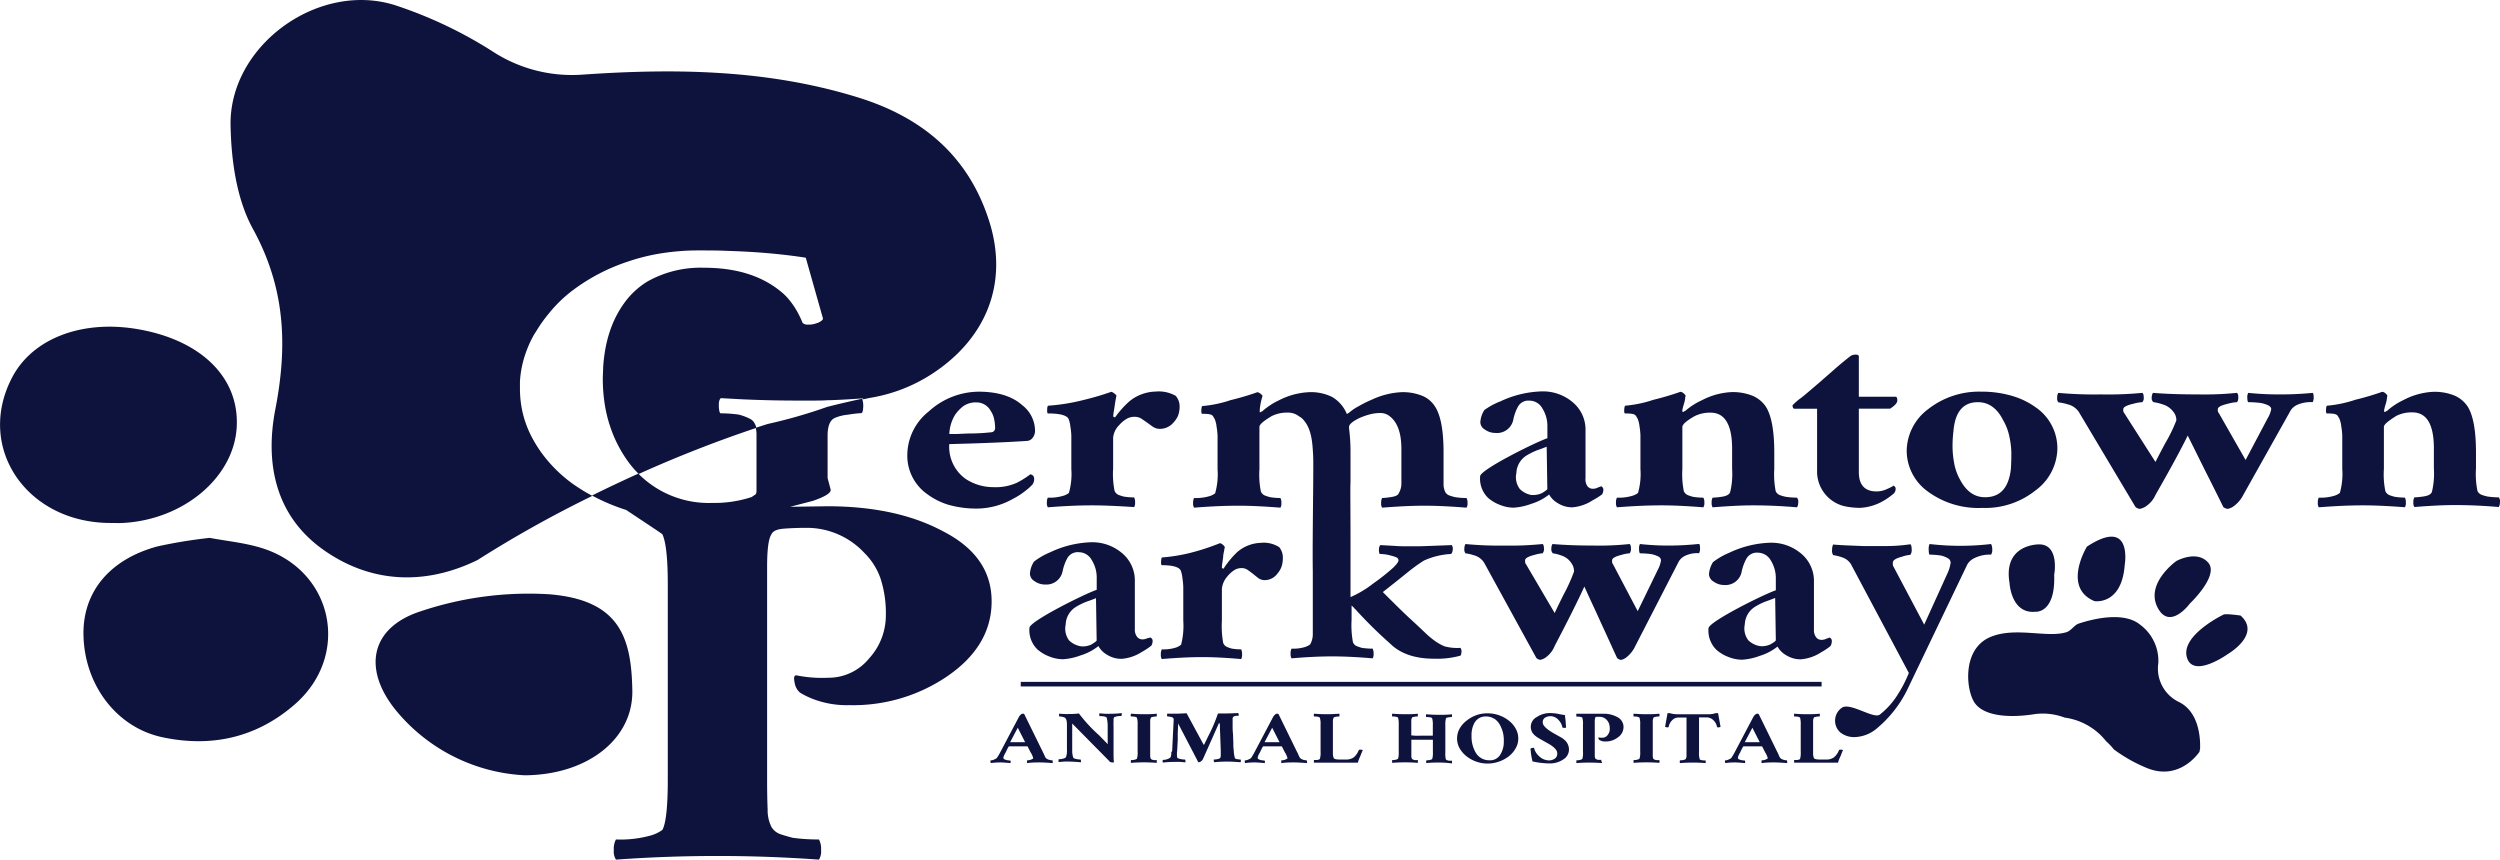 <svg xmlns="http://www.w3.org/2000/svg" id="Layer_1" data-name="Layer 1" viewBox="0 0 421.58 145.04"><defs><style>.cls-1{fill:#0e133e}</style></defs><path d="M173.08 74.36q-4.94.33-13 .53a6.63 6.63 0 002.79 5.89 8.5 8.5 0 004.65 1.37 8.71 8.71 0 003.91-.72 14 14 0 002.3-1.44.7.7 0 01.66.72 1.49 1.49 0 01-.29 1 8 8 0 01-1.11 1 11.86 11.86 0 01-2.06 1.35 12.58 12.58 0 01-6 1.7 17.3 17.3 0 01-4.93-.62 11.58 11.58 0 01-3.62-1.8 7.92 7.92 0 01-3.38-6.62 9.46 9.46 0 013.61-7.33 12.64 12.64 0 018.39-3.34c3.24 0 5.7.77 7.4 2.29a5.48 5.48 0 012.14 4.26 1.91 1.91 0 01-.41 1.24 1.29 1.29 0 01-1.05.52zm-13-1.17h1.11l2.1-.09c1.75 0 3-.11 3.78-.2a.7.7 0 00.74-.75 7.31 7.31 0 00-.17-1.48 3.75 3.75 0 00-.57-1.37 2.71 2.71 0 00-2.35-1.44 3.7 3.7 0 00-2.26.62 6.51 6.51 0 00-1.4 1.47 6.63 6.63 0 00-.97 3.24zM184.18 85.22c-2.24 0-4.74.11-7.48.33a1.29 1.29 0 01-.16-.78 1.63 1.63 0 01.16-.85 8 8 0 002.55-.3 2.84 2.84 0 001-.49 11.67 11.67 0 00.41-4.06v-5.62a11.27 11.27 0 00-.17-1.57 4.34 4.34 0 00-.33-1.31c-.38-.57-1.53-.85-3.45-.85q-.16-.06-.12-.69c0-.41.09-.62.2-.62a33.31 33.31 0 006.09-1 45.66 45.66 0 004.52-1.34 1.53 1.53 0 01.58.33c.22.17.31.3.28.39s-.06.28-.12.59-.11.64-.16 1-.11.73-.17 1.08a6.8 6.8 0 00-.08.69.19.19 0 00.16.2h.17a15.61 15.61 0 012.47-2.74 7.27 7.27 0 014.36-1.58 5.77 5.77 0 013.37.72 2.67 2.67 0 01.66 1.74 4.41 4.41 0 01-.25 1.57 3.72 3.72 0 01-.74 1.14 3 3 0 01-2.3 1.12 2.12 2.12 0 01-1.28-.4l-1-.72-.9-.62a2.21 2.21 0 00-1.19-.29 2.55 2.55 0 00-1.4.42 5.1 5.1 0 00-1.15 1 3.44 3.44 0 00-1 2.09v5.23a14.15 14.15 0 00.25 3.77 1.28 1.28 0 00.65.65 7 7 0 00.91.29 10.63 10.63 0 001.73.14 1.63 1.63 0 01.16.85 1.29 1.29 0 01-.16.78c-2.74-.18-5.09-.29-7.07-.29zM280.16 85.22q-3.37 0-7.49.33a1.29 1.29 0 01-.16-.78 1.63 1.63 0 01.16-.85 7.92 7.92 0 002.55-.3 2.84 2.84 0 001-.49 11.67 11.67 0 00.41-4.06v-5.62a10.91 10.91 0 00-.16-1.57 4.34 4.34 0 00-.33-1.31c-.39-.57-.2-.85-2.11-.85-.11 0-.16-.27-.13-.69s.1-.62.21-.62a20.34 20.34 0 004.74-1 46 46 0 004.53-1.34 1 1 0 01.57.29c.22.2.32.34.29.43a2.3 2.3 0 00-.08.49 5.17 5.17 0 01-.21.88c-.27.88-.33 1.31-.16 1.31a.27.27 0 00.16-.06.83.83 0 01.25-.13 11.75 11.75 0 012.8-1.79 12 12 0 015-1.37 9 9 0 013.54.62 5.08 5.08 0 012.26 1.87q1.39 2.22 1.4 7.65v2.81a14.89 14.89 0 00.24 3.77 1.3 1.3 0 00.7.65 7.54 7.54 0 001 .29 14 14 0 001.89.14 1.09 1.09 0 01.21.85 1.46 1.46 0 01-.21.78c-2.58-.22-5-.33-7.4-.33-1.81 0-4.08.11-6.83.33a1.29 1.29 0 01-.16-.78 1.63 1.63 0 01.16-.85 11.72 11.72 0 001.65-.17c.71-.11 1.15-.36 1.31-.75a13.16 13.16 0 00.33-3.93v-3.4c0-4-1.2-6.08-3.62-6.08a5.79 5.79 0 00-2.71.59c-1.37.78-2.06 1.39-2.06 1.83v7.06a14.64 14.64 0 00.25 3.77 1.3 1.3 0 00.66.65 6.79 6.79 0 00.9.29 10.73 10.73 0 001.73.14 1.62 1.62 0 01.17.85 1.28 1.28 0 01-.17.78q-4.12-.33-7.08-.33zM302.28 68.34a9.75 9.75 0 011.72-1.43h2.38l-2.85.34c1-.74 4.9-4.16 5.85-5s1.86-1.57 2.68-2.22a1.63 1.63 0 01.9-.23c.28 0 .44.09.5.23v6.87h6.16c.22 0 .33.2.33.62s-.41.88-1.23 1.4h-5.26V79.6c0 2.18 1 3.27 3 3.27a4.17 4.17 0 001.81-.43 7.85 7.85 0 001.07-.55c.21.17.32.32.32.45a1.13 1.13 0 01-.28.86c-.2.17-.47.39-.83.65a11.36 11.36 0 01-1.27.79 8.67 8.67 0 01-3.58 1 12.37 12.37 0 01-2.71-.29 6 6 0 01-4.57-6V68.93h-3.86c-.2-.08-.28-.28-.28-.59zM334.19 66.05a17.78 17.78 0 015.14.72 13 13 0 014.07 2 8.37 8.37 0 013.54 6.87 8.93 8.93 0 01-3.7 7.07 13.57 13.57 0 01-9 2.94 14.39 14.39 0 01-9.21-2.81 8.49 8.49 0 01-3.5-6.84 8.91 8.91 0 013.61-7 13.91 13.91 0 019.05-2.95zm-.66 1.77c-2.46 0-3.84 1.62-4.11 4.84a21.05 21.05 0 00-.16 2.62 15.76 15.76 0 00.28 2.85 8.73 8.73 0 001 2.78q1.56 2.94 4.2 2.94c2.57 0 4-1.59 4.36-4.78.05-.82.08-1.67.08-2.55a14.14 14.14 0 00-.33-2.88 9.27 9.27 0 00-1.07-2.81q-1.53-3.01-4.25-3.01zM347.1 66.25a65.87 65.87 0 007.16.26 61 61 0 007-.26q.24.14.24.75a1 1 0 01-.24.82 6.54 6.54 0 00-1.48.26c-1.15.26-1.73.57-1.73.92v.26a.6.6 0 00.16.39l5.27 8.25c.6-1.18 1.15-2.23 1.64-3.14A26.33 26.33 0 00367 70.9a2.15 2.15 0 00-.49-1.44 3.44 3.44 0 00-1.85-1.28 7.45 7.45 0 00-1.52-.36.88.88 0 01-.29-.82 1.4 1.4 0 01.21-.75c2.19.18 4.77.26 7.73.26a53.61 53.61 0 006.41-.26c.17.09.25.34.25.75s-.08.69-.25.82a6.63 6.63 0 00-1.48.26c-1.15.26-1.73.57-1.73.92v.26a.61.61 0 00.17.39l4.52 7.92 3.7-7A4.75 4.75 0 00383 69c0-.26-.18-.48-.53-.66a5.22 5.22 0 00-1.28-.39 17.76 17.76 0 00-2.06-.13c-.11-.09-.16-.34-.16-.75a1.4 1.4 0 01.16-.82 49.55 49.55 0 005.35.26 54.15 54.15 0 005.51-.26c.11.09.17.33.17.72a1.64 1.64 0 01-.17.85 5.57 5.57 0 00-2.63.46 2.59 2.59 0 00-1.07.91l-8 14.27a5.3 5.3 0 01-1.52 1.83 2.51 2.51 0 01-1.11.52 1.27 1.27 0 01-.74-.32q-1.23-2.49-2.3-4.62c-.72-1.41-1.4-2.79-2.06-4.12l-1.64-3.3q-1.72 3.52-5.43 10a4.5 4.5 0 01-1.49 1.84 2.79 2.79 0 01-1.15.52 1.27 1.27 0 01-.74-.32l-9.54-16a3.15 3.15 0 00-1.9-1.31 8.5 8.5 0 00-1.56-.33 1.05 1.05 0 01-.2-.82 1.33 1.33 0 01.19-.78zM398.5 85.22q-3.37 0-7.48.33a1.29 1.29 0 01-.16-.78 1.63 1.63 0 01.16-.85 8 8 0 002.55-.3 2.84 2.84 0 001-.49 11.67 11.67 0 00.41-4.06v-5.62a11.27 11.27 0 00-.17-1.57 4.34 4.34 0 00-.33-1.31c-.38-.57-.19-.85-2.11-.85q-.17-.06-.12-.69c0-.41.09-.62.2-.62a20.42 20.42 0 004.75-1 45.66 45.66 0 004.52-1.34 1 1 0 01.58.29c.21.2.31.34.28.43s-.05.25-.08.49a5 5 0 01-.2.88c-.28.88-.33 1.31-.17 1.31a.29.29 0 00.17-.06.66.66 0 01.24-.13 11.62 11.62 0 012.8-1.84 12 12 0 015-1.37 9 9 0 013.53.62 5.08 5.08 0 012.26 1.87q1.39 2.22 1.4 7.65v2.81a14.15 14.15 0 00.25 3.77 1.27 1.27 0 00.7.65 7.15 7.15 0 001 .29 13.8 13.8 0 001.89.14 1.09 1.09 0 01.2.85 1.48 1.48 0 01-.2.78q-3.87-.33-7.4-.33-2.72 0-6.83.33a1.28 1.28 0 01-.17-.78 1.62 1.62 0 01.17-.85 11.75 11.75 0 001.64-.17q1.08-.16 1.32-.75a13.16 13.16 0 00.33-3.93v-3.4q0-6.08-3.62-6.08a5.76 5.76 0 00-2.71.59c-1.37.87-2.1 1.44-2.1 1.87v7.06a14.15 14.15 0 00.25 3.77 1.28 1.28 0 00.65.65 7 7 0 00.91.29 10.63 10.63 0 001.73.14 1.63 1.63 0 01.16.85 1.29 1.29 0 01-.16.78c-2.71-.21-5.06-.32-7.04-.32zM212.62 91.54a6.41 6.41 0 00-4 1.57 15.59 15.59 0 00-2.27 2.75s0 .06-.15 0a.17.17 0 01-.15-.19 5.85 5.85 0 01.07-.69l.15-1.08c0-.37.1-.71.15-1a4.62 4.62 0 01.12-.59c0-.09-.07-.22-.27-.4a1.41 1.41 0 00-.53-.32 38.9 38.9 0 01-4.15 1.41 28.26 28.26 0 01-5.6 1c-.1 0-.16.21-.19.62s0 .64.12.69c1.76 0 2.82.28 3.17.85a4.69 4.69 0 01.3 1.31 12 12 0 01.15 1.57v5.62a12.75 12.75 0 01-.37 4.06 2.7 2.7 0 01-.91.49 6.86 6.86 0 01-2.34.29 1.68 1.68 0 00-.16.85 1.31 1.31 0 00.16.79c2.51-.22 4.81-.33 6.88-.33q2.72 0 6.5.33a1.4 1.4 0 00.15-.79 1.82 1.82 0 00-.15-.85 9 9 0 01-1.59-.13 5.75 5.75 0 01-.83-.29 1.24 1.24 0 01-.61-.66 15.89 15.89 0 01-.22-3.76v-5.33a3.65 3.65 0 01.9-2.1 5.07 5.07 0 011.06-1 2.24 2.24 0 011.29-.43 1.81 1.81 0 011.09.3c.28.2.56.4.84.62l.9.72a1.84 1.84 0 001.18.39 2.67 2.67 0 002.11-1.11 3.71 3.71 0 00.68-1.14 4.69 4.69 0 00.23-1.57 2.76 2.76 0 00-.61-1.74 4.86 4.86 0 00-3.1-.73z" class="cls-1"/><path d="M243.62 109a8.23 8.23 0 01-1.51-.82 14.54 14.54 0 01-1.85-1.54c-.68-.65-1.49-1.41-2.42-2.26s-2.48-2.36-4.65-4.54q2.26-1.77 4-3.18a30.46 30.46 0 012.91-2.12 12.67 12.67 0 014.57-1.12c.15-.08.25-.3.3-.65a1.17 1.17 0 00-.15-.85c-3.32.13-5.21.2-5.67.2h-1.74c-.75 0-1.51 0-2.26-.07l-2.35-.13c-.15.09-.24.31-.26.65a1.68 1.68 0 00.11.85 6.59 6.59 0 011.89.27 5.43 5.43 0 01.91.29.55.55 0 01.38.52c0 .24-.3.65-.87 1.21a34.79 34.79 0 01-3.44 2.72 17.15 17.15 0 01-3.78 2.26v-4.54-6c0-4-.06-7.82 0-8.82V76.27a30.63 30.63 0 00-.25-4.06V72c0-.43.58-.93 1.73-1.5a12.17 12.17 0 011.65-.59 6.78 6.78 0 011.85-.26 2.48 2.48 0 011.6.52c1.32 1 2 2.81 2 5.56v5.83a3.26 3.26 0 01-.45 1.63c-.11.31-.52.51-1.23.62a11.91 11.91 0 01-1.57.17 1.63 1.63 0 00-.16.85 1.29 1.29 0 00.16.78q4.13-.33 7.12-.33t7.11.33a1.28 1.28 0 00.17-.78 1.62 1.62 0 00-.17-.85 11.76 11.76 0 01-1.89-.14 7.54 7.54 0 01-1-.29 1.3 1.3 0 01-.7-.59 3.18 3.18 0 01-.28-1.4v-5.29q0-5.43-1.4-7.65a4.62 4.62 0 00-2.18-1.87 8.77 8.77 0 00-3.46-.62 13.33 13.33 0 00-5 1.24 19.83 19.83 0 00-2.26 1.12 9.16 9.16 0 00-1.44.94c-.28.24-.47.36-.58.36a5.86 5.86 0 00-2.51-2.87 8.08 8.08 0 00-3.78-.79 12.24 12.24 0 00-5.14 1.37 11.62 11.62 0 00-2.8 1.84.66.66 0 00-.24.13.29.29 0 01-.17.06q-.08 0 0-.78a11.16 11.16 0 01.41-1.9q.09-.13-.24-.39a1.53 1.53 0 00-.58-.33 45.66 45.66 0 01-4.52 1.34 20.42 20.42 0 01-4.75 1c-.11 0-.18.21-.2.62s0 .65.12.69c1.92 0 1.73.28 2.11.85a4.34 4.34 0 01.33 1.31 11.27 11.27 0 01.17 1.57v5.62a11.67 11.67 0 01-.41 4.06 2.84 2.84 0 01-1 .49 8 8 0 01-2.55.3 1.63 1.63 0 00-.16.85 1.29 1.29 0 00.16.78c2.74-.22 5.24-.33 7.48-.33 2 0 4.33.11 7.08.33a1.29 1.29 0 00.16-.78 1.63 1.63 0 00-.16-.85 10.63 10.63 0 01-1.73-.14 7 7 0 01-.91-.29 1.28 1.28 0 01-.65-.65 14.15 14.15 0 01-.25-3.77V72c0-.44.69-1 2.06-1.83a5.76 5.76 0 012.71-.59 3 3 0 011.94.65 2.35 2.35 0 01.45.3c1.68 1.59 1.78 4.16 1.9 6.33.1 1.89-.15 14.24-.06 19.47v10.63a3.48 3.48 0 01-.41 1.64c-.06.13-.33.29-.84.49a6.79 6.79 0 01-2.34.29 1.82 1.82 0 00-.15.85 1.4 1.4 0 00.15.79q3.78-.33 6.84-.33t6.84.33a1.31 1.31 0 00.16-.79 1.68 1.68 0 00-.16-.85 11.33 11.33 0 01-1.81-.13 8.07 8.07 0 01-.87-.29 1.19 1.19 0 01-.64-.66 15.6 15.6 0 01-.23-3.76v-2.42a5.31 5.31 0 01.42.39.64.64 0 00.19.2 74.87 74.87 0 005.89 5.82q2.58 2.55 7.41 2.55a14.79 14.79 0 004.46-.52 1.12 1.12 0 00.15-.49 1.19 1.19 0 00-.15-.82 8.17 8.17 0 01-2.67-.25z" class="cls-1"/><path d="M281.46 92a44 44 0 01-4.91-.26 1.48 1.48 0 00-.15.82q0 .61.15.75a15.13 15.13 0 011.89.13 4.46 4.46 0 011.17.39.77.77 0 01.49.66 5 5 0 01-.53 1.57l-3.4 7-4.17-7.92a.64.64 0 01-.15-.39v-.26c0-.35.53-.66 1.59-.92a5.62 5.62 0 011.36-.26 1.08 1.08 0 00.23-.82c0-.41-.08-.66-.23-.75a47.34 47.34 0 01-5.9.26q-4.08 0-7.1-.26a1.34 1.34 0 00-.19.75.93.93 0 00.26.82 6.34 6.34 0 011.4.36 3.13 3.13 0 011.7 1.27 2.34 2.34 0 01.46 1.44 28.26 28.26 0 01-1.74 3.86c-.46.92-1 2-1.52 3.14l-4.84-8.24a.64.64 0 01-.15-.39v-.26c0-.35.53-.66 1.59-.92a5.7 5.7 0 011.36-.26 1.08 1.08 0 00.23-.82c0-.41-.08-.66-.23-.75a53.57 53.57 0 01-6.42.26 57.91 57.91 0 01-6.58-.26 1.43 1.43 0 00-.19.75 1.09 1.09 0 00.19.82 7.23 7.23 0 011.43.33 2.88 2.88 0 011.74 1.3l8.77 16a1.12 1.12 0 00.68.33 2.41 2.41 0 001.06-.52 4.37 4.37 0 001.36-1.83q3.4-6.48 5-10c.41.87.91 2 1.52 3.3s1.23 2.7 1.89 4.12 1.36 3 2.11 4.61a1.12 1.12 0 00.68.33 2.19 2.19 0 001-.52 5.19 5.19 0 001.4-1.83l7.34-14.27a2.5 2.5 0 011-.91 4.79 4.79 0 012.42-.46 1.79 1.79 0 00.15-.85q0-.58-.15-.72a48.28 48.28 0 01-5.07.28zM308.53 107.51l-.53.19a1.86 1.86 0 01-.87.2 1.12 1.12 0 01-.87-.43 2 2 0 01-.37-1.34v-8a6 6 0 00-2.16-4.78 7.81 7.81 0 00-5.22-1.83 17.37 17.37 0 00-6.92 1.7 11.85 11.85 0 00-2.72 1.57 4.32 4.32 0 00-.68 2.09 1.53 1.53 0 00.8 1.21 3 3 0 001.77.56 2.77 2.77 0 002.95-2.29 7.75 7.75 0 01.8-2.16 2 2 0 011.92-1 2.52 2.52 0 012.2 1.34 5.6 5.6 0 01.83 3v2c-2.07.7-11.35 5.32-11.35 6.41a4.51 4.51 0 001.37 3.66 6.52 6.52 0 002 1.18 6.33 6.33 0 002.27.46 10.24 10.24 0 003-.65 9 9 0 003-1.57 3.8 3.8 0 001.47 1.47 4.53 4.53 0 002.46.68 7.26 7.26 0 003.4-1.17 11.31 11.31 0 001.59-1.05 1.56 1.56 0 00.23-.79.62.62 0 00-.37-.66zm-9.94 1.13a3.4 3.4 0 01-1.68.33 3.64 3.64 0 01-2.09-1 3.29 3.29 0 01-.59-2.69 3.65 3.65 0 011.68-2.93 10.53 10.53 0 011.84-.92c.58-.2 1-.37 1.6-.59l.11 7.13c0 .13-.46.43-.87.67zM335.75 91.74a44.87 44.87 0 01-10.36 0 1.89 1.89 0 00-.15.93c0 .48.05.76.15.86a13.72 13.72 0 011.89.15 3.86 3.86 0 011.17.45.86.86 0 01.49.74 6.22 6.22 0 01-.53 1.8l-3.93 8.66-5.14-9.71a.81.81 0 01-.15-.45v-.3c0-.39.53-.74 1.59-1a4.81 4.81 0 011.36-.3 1.36 1.36 0 00.23-.93c0-.47-.08-.76-.23-.86a27.62 27.62 0 01-4.42.3h-3.56l-2.72-.11q-1.77-.08-2.31-.15a1.87 1.87 0 00-.18.86 1.38 1.38 0 00.18.93 7.48 7.48 0 011.48.37 2.72 2.72 0 011.7 1.5l9.58 18a20.77 20.77 0 01-1.74 3.43 13.1 13.1 0 01-3.15 3.59c-1 .81-5.07-2.14-6.42-1.14a2.66 2.66 0 00-.26 4.14 3.74 3.74 0 002.6.79 6.07 6.07 0 003.71-1.57 19.9 19.9 0 005-6.42l10.13-21.13a2.77 2.77 0 011.24-1.08 5.79 5.79 0 012.76-.56 1.52 1.52 0 00.19-1 1.5 1.5 0 00-.2-.79zM172.13 114.99h135.05v.77H172.13zM170.37 128.68c-.78-.07-1.33-.11-1.64-.11s-.86 0-1.64.11c0 0-.05-.09-.06-.2a.46.46 0 010-.25 1.47 1.47 0 00.66-.17 1.59 1.59 0 00.4-.23 8.11 8.11 0 00.53-.87l3.24-6.14a1.78 1.78 0 01.25-.29.56.56 0 01.37-.18.29.29 0 01.25.09l3.11 6.33.24.5a3.52 3.52 0 00.18.4.76.76 0 00.29.3 1.73 1.73 0 00.37.16 1.87 1.87 0 00.55.08.6.6 0 01.05.26v.21c-.92-.07-1.66-.11-2.23-.11s-1.26 0-2.09.11a.49.49 0 010-.26v-.21a1.58 1.58 0 00.9-.23c.09 0 .13-.1.13-.15a3.5 3.5 0 00-.46-1l-.46-.91-.06-.06h-3.06a.22.22 0 00-.12.06c-.07.12-.16.29-.25.48s-.18.38-.27.56a2.55 2.55 0 00-.35.8.29.29 0 00.16.27 1.78 1.78 0 00.37.14 3.28 3.28 0 00.64.08.3.3 0 01.06.25c-.01.08-.03.16-.06.18zm0-3.52h2.5l-1.24-2.44-1.29 2.44zM178.59 120.6v-.25l.78.05a9.7 9.7 0 001 0c.41 0 .93 0 1.57-.09a25.67 25.67 0 003.41 3.69l1.44 1.48a.36.36 0 000-.21v-2.63a6.26 6.26 0 00-.16-1.61c-.11-.18-.52-.27-1.24-.27v-.19a.55.55 0 010-.28l.93.07a8.62 8.62 0 00.93 0c.35 0 1 0 1.91-.11a.88.88 0 010 .22.41.41 0 01-.07.27 3.29 3.29 0 00-.88.09c-.21.07-.33.12-.36.17a.93.93 0 00-.07.27v.42a8.71 8.71 0 000 .87v4.24c0 .68 0 1.27.07 1.76a.3.3 0 01-.19 0h-.2a.6.6 0 01-.46-.28l-6.19-6.27v4.52a3.68 3.68 0 00.17 1.22c.07.15.41.26 1 .32h.23a.46.46 0 01.07.25.54.54 0 010 .22c-.92-.07-1.55-.11-1.91-.11a8.62 8.62 0 00-.93 0l-.93.07a.57.57 0 010-.28v-.19a2.51 2.51 0 00.83-.12.76.76 0 00.41-.22 3.06 3.06 0 00.17-1.25v-4.24c0-.72-.16-1.13-.46-1.23a2.47 2.47 0 00-.83-.15s-.04-.07-.04-.22zM190.74 120.35c.76.06 1.49.09 2.18.09s1.37 0 2.14-.09a.37.37 0 010 .22.51.51 0 010 .25 2.51 2.51 0 00-.69.08c-.17 0-.26.09-.28.13a1.08 1.08 0 00-.13.49v5.99a.87.87 0 00.09.4.32.32 0 00.19.17 2 2 0 00.26.09 3.28 3.28 0 00.56 0 .49.49 0 010 .24.41.41 0 010 .23 28.32 28.32 0 00-4.32 0s-.05-.11-.05-.23a.39.39 0 01.05-.24 2.11 2.11 0 00.71-.09.76.76 0 00.27-.14 3.29 3.29 0 00.12-1.17v-4.57a3.54 3.54 0 00-.12-1.17c-.1-.14-.43-.21-1-.21a.41.41 0 01-.05-.25c.02-.11.03-.19.07-.22zM197.66 126.67l.26-5.3a.39.39 0 00-.23-.4 2.56 2.56 0 00-.83-.15.38.38 0 01-.05-.27c0-.13 0-.19.05-.2h1.65l1.59-.07 2.87 5.3h.05s.07 0 .07-.08l.64-1.32a27.52 27.52 0 001.66-3.87h1.21c.23 0 1 0 2.19-.07a.35.35 0 01.08.21.42.42 0 010 .26 2.73 2.73 0 00-.4 0 1 1 0 00-.41.11.46.46 0 00-.2.48v1c0 .43 0 .89.06 1.39l.06 1.53c0 .51 0 .93.07 1.26a4.82 4.82 0 00.2 1.36c0 .11.29.19.76.23h.18a.47.47 0 010 .47c-.92-.07-1.63-.11-2.12-.11s-1.26 0-2.32.11l-.06-.21a.62.62 0 010-.26 2.47 2.47 0 00.75-.09.9.9 0 00.31-.14 1.06 1.06 0 00.11-.44v-.77l-.14-3.85c0-.55 0-.83-.13-.83s-.06 0-.07.07l-2.67 6a1.15 1.15 0 01-.36.39.65.65 0 01-.28.12.28.28 0 01-.14 0l-3.4-6.53c0 .64-.05 1.17-.06 1.57s0 .77 0 1.1c-.05.93-.08 1.57-.1 1.91a3.85 3.85 0 000 1.14q0 .22 1.08.36h.25a.53.53 0 01.06.22.46.46 0 010 .25l-.92-.07h-.87c-.27 0-.93 0-2 .11a.45.45 0 010-.45 2 2 0 00.85-.17 1.35 1.35 0 00.42-.25.76.76 0 00.08-.23l.06-.32v-.34a1.34 1.34 0 00.14-.16zM213.26 128.68c-.78-.07-1.33-.11-1.65-.11s-.86 0-1.64.11c0 0-.05-.09-.06-.2a.57.57 0 010-.25 1.47 1.47 0 00.65-.17 1.53 1.53 0 00.41-.23 10 10 0 00.52-.87l3.24-6.14a1.51 1.51 0 01.26-.29.52.52 0 01.36-.18.31.31 0 01.26.09l3.1 6.33a4.25 4.25 0 01.24.5c.06.13.12.27.19.4a.68.68 0 00.28.3 2 2 0 00.37.16 1.92 1.92 0 00.55.08.77.77 0 01.06.26.31.31 0 010 .21c-.92-.07-1.67-.11-2.24-.11s-1.26 0-2.09.11a.51.51 0 010-.26v-.21a1.53 1.53 0 00.9-.23c.09 0 .14-.1.14-.15a3.5 3.5 0 00-.46-1l-.46-.91-.07-.06h-3.06a.17.17 0 00-.11.06 4.13 4.13 0 00-.25.48l-.28.56a2.43 2.43 0 00-.34.8.29.29 0 00.16.27 1.69 1.69 0 00.36.14 3.37 3.37 0 00.65.08.35.35 0 01.05.25c.01.08-.01.16-.04.18zm0-3.52h2.51l-1.24-2.44-1.29 2.44zM223.73 120.44q1 0 2.13-.09a.35.35 0 010 .22.49.49 0 010 .25 2.51 2.51 0 00-.69.08c-.16 0-.26.09-.27.13a1.08 1.08 0 00-.13.49V127a2 2 0 00.14.84q.14.24 1 .24h1a2.23 2.23 0 001.4-.38 3.24 3.24 0 00.83-1.21s.07-.07.17-.07a1 1 0 01.5.07c-.08.17-.15.35-.23.54s-.15.39-.23.58a5.63 5.63 0 00-.37 1h-7.4a.41.41 0 010-.23.39.39 0 010-.22h.39c.34 0 .54-.1.6-.19a3.29 3.29 0 00.12-1.17v-4.6a3.54 3.54 0 00-.12-1.17q-.17-.21-1-.21a.51.51 0 010-.25.37.37 0 010-.22q1.13.09 2.16.09zM242.69 128.59c-.66 0-1.37 0-2.14.09a.39.39 0 01-.05-.23.48.48 0 01.05-.24 2.07 2.07 0 00.71-.09c.16-.06.24-.1.26-.14a3.68 3.68 0 00.11-1.17v-2.07H238V127.51a.77.77 0 00.08.4.32.32 0 00.19.17l.27.09a3.16 3.16 0 00.55 0 .49.49 0 010 .24.41.41 0 010 .23 28.32 28.32 0 00-4.32 0 .39.39 0 010-.23.48.48 0 010-.24 2.07 2.07 0 00.71-.09.85.85 0 00.28-.14 3.68 3.68 0 00.11-1.17v-4.57a4 4 0 00-.11-1.17q-.17-.21-1-.21a.49.49 0 010-.25.35.35 0 010-.22c.76.06 1.49.09 2.18.09s1.37 0 2.14-.09a.37.37 0 010 .22.51.51 0 010 .25 2.51 2.51 0 00-.69.08c-.17 0-.26.09-.28.13a1.07 1.07 0 00-.12.49V124a7.18 7.18 0 001.44.06h2.19v-1.76a4 4 0 00-.11-1.17c-.07-.14-.39-.21-1-.21a.49.49 0 01-.05-.25.35.35 0 01.05-.22c.77.06 1.49.09 2.18.09s1.4 0 2.12-.09a.58.58 0 010 .47 2.51 2.51 0 00-.69.08c-.17 0-.26.09-.28.13a4 4 0 00-.11 1.17v4.61a4 4 0 00.07 1.08.32.32 0 00.19.19 2 2 0 00.29.09 3.23 3.23 0 00.53 0 .33.33 0 01.05.24.39.39 0 01-.05.23q-1.04-.15-2.12-.15zM250.86 120.29a5.77 5.77 0 013.59 1.24 4.45 4.45 0 011.15 1.35 3.33 3.33 0 01.43 1.65 3.27 3.27 0 01-.43 1.64 4.45 4.45 0 01-1.15 1.35 5.71 5.71 0 01-1.65.9 5.75 5.75 0 01-5.5-.89 4.69 4.69 0 01-1.17-1.36 3.36 3.36 0 01-.42-1.64 3.43 3.43 0 01.42-1.65 4.37 4.37 0 011.17-1.34 5.48 5.48 0 013.56-1.25zm1.09.91a2.45 2.45 0 00-1.35-.38 2.17 2.17 0 00-1.21.3 2.33 2.33 0 00-.74.76 4.24 4.24 0 00-.5 2.2 5.32 5.32 0 00.66 2.76 2.62 2.62 0 002.37 1.37 2 2 0 001.88-1.06 4.07 4.07 0 00.53-2.18 5.25 5.25 0 00-.69-2.79 3 3 0 00-.9-.98zM261.16 128.23a1.76 1.76 0 001-.28 1 1 0 00.44-.94c0-.37-.28-.77-.85-1.19a5.15 5.15 0 00-.74-.47l-.73-.41-.75-.43a3.87 3.87 0 01-.72-.51 1.86 1.86 0 01.37-3.1 3.85 3.85 0 012.2-.65 7 7 0 011.25.11c.39.08.82.16 1.28.23 0 .33.08.67.1 1s.05.7.08 1.08a.25.25 0 01-.16.07c-.29 0-.44 0-.46-.09a2.4 2.4 0 00-.62-1.2 1.82 1.82 0 00-1.4-.68 1.77 1.77 0 00-.87.23.87.87 0 00-.42.85q0 .81 2.19 2l.77.43a3.69 3.69 0 01.72.5 2.16 2.16 0 01.74 1.65 1.94 1.94 0 01-1 1.66 4 4 0 01-2.25.65 14.22 14.22 0 01-2.9-.34 13.55 13.55 0 01-.28-1.5c0-.33-.07-.54-.08-.63a.63.63 0 01.21-.11.93.93 0 01.29-.06.13.13 0 01.14.1 2.61 2.61 0 00.78 1.27 2.47 2.47 0 001.67.76zM270.16 128.68a28.32 28.32 0 00-4.32 0 .41.41 0 010-.23.49.49 0 010-.24 2.07 2.07 0 00.71-.09.75.75 0 00.28-.14 3.39 3.39 0 00.11-1.17v-4.61a3.63 3.63 0 00-.11-1.17c-.11-.13-.44-.19-1-.19a.51.51 0 010-.25.43.43 0 010-.23h4.5a4.7 4.7 0 012.45.59 1.86 1.86 0 011 1.65 2.14 2.14 0 01-1 1.78 3.32 3.32 0 01-2.06.66 1.72 1.72 0 01-.69-.11 1.88 1.88 0 01-.36-.18.44.44 0 01-.12-.24v-.17a2.39 2.39 0 00.68.06 1.08 1.08 0 00.87-.45 1.6 1.6 0 00.36-1 2.77 2.77 0 00-.12-.89 1.77 1.77 0 00-.34-.6 1.61 1.61 0 00-1.22-.58 3.86 3.86 0 00-.5 0c-.14 0-.23 0-.26.13a1.88 1.88 0 00-.09.76v5.7a.89.89 0 00.08.4.33.33 0 00.2.17 2 2 0 00.26.09 3.16 3.16 0 00.55 0 .48.48 0 010 .24.39.39 0 01.14.31zM275.48 120.35q1.15.09 2.19.09c.65 0 1.37 0 2.13-.09a.35.35 0 01.05.22.49.49 0 01-.05.25 2.51 2.51 0 00-.69.08c-.17 0-.26.09-.27.13a1.08 1.08 0 00-.13.49v5.99a1.06 1.06 0 00.08.4.33.33 0 00.2.17 2 2 0 00.26.09 3.16 3.16 0 00.55 0 .48.48 0 01.05.24.39.39 0 01-.05.23 28.32 28.32 0 00-4.32 0 .41.41 0 010-.23.49.49 0 010-.24 2.07 2.07 0 00.71-.09.75.75 0 00.28-.14 3.29 3.29 0 00.12-1.17v-4.57a3.54 3.54 0 00-.12-1.17q-.17-.21-1-.21a.51.51 0 010-.25.37.37 0 01.01-.22zM287.63 128.68a28.32 28.32 0 00-4.32 0 .39.39 0 01-.05-.23.48.48 0 01.05-.24 2.07 2.07 0 00.71-.09c.15-.06.24-.1.25-.14a1 1 0 00.13-.47V121H283a1.44 1.44 0 00-1.05.49 2 2 0 00-.56 1.1.2.2 0 01-.16.06.76.76 0 01-.44-.09l.41-2.3h.18a.76.76 0 01.21 0l.28.08a5.05 5.05 0 001.08.11h5a3.89 3.89 0 001.36-.19h.22a.58.58 0 01.19 0l.42 2.3a.56.56 0 01-.35.09c-.15 0-.24 0-.25-.06a1.89 1.89 0 00-.48-1 1.63 1.63 0 00-1.15-.61h-1.4v5.86a3.39 3.39 0 00.11 1.17c.06.15.39.23 1 .23a.49.49 0 010 .24.41.41 0 01.01.2zM294.24 128.68c-.79-.07-1.33-.11-1.65-.11s-.86 0-1.64.11c0 0-.05-.09-.06-.2a.45.45 0 010-.25 1.47 1.47 0 00.65-.17 1.41 1.41 0 00.4-.23 8.11 8.11 0 00.53-.87l3.24-6.14a1.51 1.51 0 01.26-.29.52.52 0 01.36-.18.31.31 0 01.26.09l3.1 6.33a4.25 4.25 0 01.24.5 3.52 3.52 0 00.18.4.76.76 0 00.29.3 2 2 0 00.37.16 1.92 1.92 0 00.55.08.77.77 0 01.06.26v.21c-.92-.07-1.66-.11-2.23-.11s-1.26 0-2.09.11a.51.51 0 010-.26v-.21a1.55 1.55 0 00.9-.23c.09 0 .14-.1.14-.15a3.82 3.82 0 00-.46-1l-.46-.91-.07-.06h-3.06a.17.17 0 00-.11.06c-.08.12-.16.29-.26.48s-.18.38-.27.56a2.55 2.55 0 00-.35.8.3.3 0 00.16.27 1.78 1.78 0 00.37.14 3.37 3.37 0 00.65.08.35.35 0 01.05.25c0 .08-.02.16-.05.18zm0-3.52h2.51l-1.24-2.44-1.29 2.44zM304.7 120.44c.66 0 1.38 0 2.14-.09a.35.35 0 01.05.22.49.49 0 01-.05.25 2.51 2.51 0 00-.69.08c-.17 0-.26.09-.27.13a1.08 1.08 0 00-.13.49V127a1.87 1.87 0 00.14.84c.09.16.42.24 1 .24h1a2.17 2.17 0 001.39-.38 3.14 3.14 0 00.84-1.21s.07-.07.16-.07a1 1 0 01.51.07c-.08.17-.16.35-.23.54s-.15.39-.23.58a4.43 4.43 0 00-.37 1h-7.4a.41.41 0 010-.23.39.39 0 010-.22h.39c.34 0 .54-.1.6-.19a3.68 3.68 0 00.11-1.17v-4.6a4 4 0 00-.11-1.17q-.17-.21-1-.21a.51.51 0 010-.25.37.37 0 010-.22c.74.06 1.45.09 2.15.09zM159 89.58q-7.83-4.2-19.48-4.21l-6.28.09 3.85-1c2-.69 3-1.3 3-1.85l-.53-2v-7.12c0-1.64.4-2.63 1.19-3a7.3 7.3 0 012.24-.56 20.25 20.25 0 012.24-.26c.18 0 .29-.31.33-.92a3.86 3.86 0 00-.17-1.51c-2 .42-3.95.88-5.89 1.37a85.56 85.56 0 01-10.06 2.89l-2 .64a4.66 4.66 0 01.13 1.12v9.53q0 .51-.27.66c-.18.11-.35.23-.53.36a20.19 20.19 0 01-6.72 1 16.7 16.7 0 01-12.41-4.94c-2.77 1.25-5.38 2.49-7.81 3.69A33.54 33.54 0 00105.6 86c2.45 1.64 6.05 4 6.1 4.1.6 1.27.91 4.07.91 8.42v33c0 4.53-.31 7.34-.91 8.43a6.36 6.36 0 01-2.19 1 19 19 0 01-5.64.61 3.3 3.3 0 00-.36 1.77 2.6 2.6 0 00.36 1.63 238.46 238.46 0 0134.23 0 2.6 2.6 0 00.36-1.63 3.3 3.3 0 00-.36-1.77 32.74 32.74 0 01-4.37-.27c-.73-.18-1.43-.39-2.1-.61a2.82 2.82 0 01-1.54-1.23 6.27 6.27 0 01-.64-2.92c-.06-1.36-.09-3-.09-5v-36q0-4.35.73-5.43c.24-.55.94-.86 2.09-.95s2.46-.14 3.91-.14a13.25 13.25 0 019.65 4.21 11.31 11.31 0 012.73 4.28 19 19 0 01.91 6.39 10.71 10.71 0 01-2.82 7.14 8.82 8.82 0 01-6.92 3.26 22 22 0 01-5.37-.41q-.54 0-.27 1.23a2.73 2.73 0 00.91 1.69 13.61 13.61 0 002.82 1.3 15.88 15.88 0 005.46.81 28.18 28.18 0 0016.39-4.76q7.65-5.16 7.64-12.77T159 89.58z" class="cls-1"/><path d="M99.73 83.54l-.08-.05c-.53-.29-1.05-.58-1.54-.89s-1.13-.72-1.66-1.11a23.54 23.54 0 01-5.11-5.1 22.44 22.44 0 01-1.29-2 17.9 17.9 0 01-1.44-3.16 16.74 16.74 0 01-.78-3.36 18.15 18.15 0 01-.15-2.34v-1.18a17.37 17.37 0 01.89-4.58 19.16 19.16 0 011.44-3.26c.15-.26.33-.51.48-.76a23.88 23.88 0 012-2.81 23.44 23.44 0 012-2.2 24 24 0 011.93-1.66 32.17 32.17 0 019.56-5c.91-.31 1.84-.58 2.78-.81s1.9-.42 2.87-.57 2-.27 3-.35 2-.12 3.06-.12c1.76 0 3.45 0 5.09.08 3.27.1 6.31.31 9.1.62 1.39.15 2.73.33 4 .53l2.9 10.25a.44.44 0 01-.18.32 1.06 1.06 0 01-.23.17l-.31.18a2.84 2.84 0 01-.38.13 3.47 3.47 0 01-1.21.23h-.39a1.13 1.13 0 01-.73-.29c-.24-.58-.5-1.13-.77-1.64a13.45 13.45 0 00-1.85-2.66 9.42 9.42 0 00-1.07-1q-4.87-4-12.92-4a18.3 18.3 0 00-9.51 2.29 13.38 13.38 0 00-3.89 3.56 17.39 17.39 0 00-2.25 4.17 21.12 21.12 0 00-.92 3.22 26.85 26.85 0 00-.46 3.59c0 .63-.06 1.27-.06 1.93a28 28 0 00.29 4 22.64 22.64 0 00.87 3.76 21.81 21.81 0 003.46 6.64 16.14 16.14 0 001.21 1.38l.22.24a211.15 211.15 0 0119.8-7.76 1.05 1.05 0 000-.19 2.49 2.49 0 00-.29-.66 1 1 0 00-.1-.17 1.29 1.29 0 00-.16-.17 1.53 1.53 0 00-.4-.31 8.63 8.63 0 00-2-.76 23.05 23.05 0 00-3-.21c-.09 0-.16-.09-.22-.28a4.42 4.42 0 01-.11-.85v-.51a1.81 1.81 0 01.17-.72.67.67 0 01.17-.2l3.26.18q4.84.23 9.4.23h2.87c.83 0 1.67 0 2.49-.06h.25c1.8-.06 3.54-.16 5.23-.28h.49a.61.61 0 010 .13l1.18-.25A27.14 27.14 0 00157 63.16c9.22-5.92 13.13-15.27 9.84-25.77-3.51-11.19-11.44-17.68-22.28-21-15.13-4.67-30.67-4.89-46.27-3.81A24.52 24.52 0 0183 8.63 72.83 72.83 0 0066.66.89c-12.93-4.13-28 6.76-27.78 20.21.11 5.92 1 12.5 3.81 17.57 5.42 9.92 5.83 19.6 3.74 30.35-1.74 8.98-.08 17.88 8.07 23.67s17.37 6 26.07 1.73l.19-.13a198 198 0 0119.13-10.67l-.16-.09zM44.52 92.54c-3-1-6.25-1.28-9.15-1.84a84.21 84.21 0 00-8.82 1.44c-8.18 2.22-12.68 7.81-12.47 15.11.23 8.32 5.6 15.45 13.34 17.08 8.24 1.75 15.86.06 22.29-5.55 9.39-8.17 6.61-22.29-5.19-26.24zM92.58 100.21a57.28 57.28 0 00-21.69 2.89c-8.52 2.78-9.79 9.85-4 16.84a30.08 30.08 0 0021.58 10.8c10.67-.06 18.33-6.19 18.16-14.32-.15-9.07-2.25-15.26-14.05-16.21zM20.71 88.19C31 87.64 39.46 80.48 39.92 72s-6.23-14.87-17.23-16.58C13.45 54 5.33 57.24 2 63.74-4.11 75.53 4.53 88.2 18.67 88.19c.68 0 1.33.03 2.04 0zM343.87 91.8s-6.12-.13-5 6.51c0 0 .25 5.23 4.34 4.85 0 0 3.44.38 3.19-6.26.03 0 .92-5.1-2.53-5.1zM351.92 92.18s-4.22 6.89 1.27 9.19c0 0 4.6.77 5.11-6.13 0 0 1.41-8.17-6.38-3.06zM367 94.61s-5.23 3.7-3.19 7.78 5.49-.63 5.49-.63 5-4.73 3.06-6.9-5.36-.25-5.36-.25zM374.9 103.67s-7.15 3.45-6.13 7.15 6.89-.51 6.89-.51 5.75-3.32 2.17-6.51c0 0-2.68-.39-2.93-.13zM371 126.36c.06-1.25.08-6.23-3.6-8a6.24 6.24 0 01-3.44-6.51 7.58 7.58 0 00-3.07-6.51c-2.88-2.37-8.41-.84-10.45-.15-.7.29-1.28 1.29-2.09 1.45-3.18.93-8.5-.94-12.61.74-5 2-4.21 9.19-2.68 11.24s5.49 2.55 10.22 1.78a10.47 10.47 0 014.89.61 10.73 10.73 0 017 4 10.5 10.5 0 011.3 1.37 25.8 25.8 0 005.46 3.09c5.32 2.25 8.56-2.08 9-2.73-.02-.13 0-.26.07-.38zM194 107.51a.61.61 0 01.37.58 1.55 1.55 0 01-.22.79 11.31 11.31 0 01-1.59 1.05 7.29 7.29 0 01-3.4 1.17 4.51 4.51 0 01-2.46-.68 3.8 3.8 0 01-1.47-1.47 9.15 9.15 0 01-3 1.57 10.29 10.29 0 01-3 .65 6.38 6.38 0 01-2.27-.46 6.75 6.75 0 01-2-1.18 4.5 4.5 0 01-1.36-3.66c0-1.09 9.28-5.71 11.34-6.41v-2a5.51 5.51 0 00-.83-3 2.49 2.49 0 00-2.19-1.34 2 2 0 00-1.93 1 7.72 7.72 0 00-.79 2.16 2.79 2.79 0 01-2.95 2.29 3 3 0 01-1.78-.56 1.52 1.52 0 01-.79-1.21 4.21 4.21 0 01.68-2.09 11.63 11.63 0 012.72-1.57 17.33 17.33 0 016.92-1.7 7.76 7.76 0 015.21 1.83 6 6 0 012.16 4.78v8a2 2 0 00.38 1.34 1.12 1.12 0 00.87.43 1.92 1.92 0 00.87-.2zM182.39 109a3.42 3.42 0 001.68-.33c.37-.24.86-.54.86-.67l-.11-7.13c-.55.22-1 .39-1.59.59a11 11 0 00-1.85.92 3.61 3.61 0 00-1.67 2.93 3.29 3.29 0 00.58 2.69 3.67 3.67 0 002.1 1zM270 82a.62.62 0 01.38.59 1.54 1.54 0 01-.22.78 12.69 12.69 0 01-1.59 1 7.33 7.33 0 01-3.4 1.18 4.52 4.52 0 01-2.46-.69 3.91 3.91 0 01-1.48-1.47 9 9 0 01-3 1.57 10.29 10.29 0 01-3 .65 6.33 6.33 0 01-2.27-.46 6.73 6.73 0 01-2-1.17 4.52 4.52 0 01-1.36-3.67c0-1.09 9.27-5.71 11.34-6.41v-2a5.54 5.54 0 00-.83-3 2.49 2.49 0 00-2.19-1.34 2 2 0 00-1.93 1 7.72 7.72 0 00-.79 2.16 2.79 2.79 0 01-3 2.29 3 3 0 01-1.78-.56 1.5 1.5 0 01-.79-1.21 4.24 4.24 0 01.68-2.09 11.63 11.63 0 012.69-1.46 17.5 17.5 0 017-1.69 7.76 7.76 0 015.21 1.83 6 6 0 012.16 4.78v8a2 2 0 00.33 1.39 1.14 1.14 0 00.87.42 1.8 1.8 0 00.87-.2zm-11.61 1.47a3.42 3.42 0 001.68-.34c.37-.24.86-.54.86-.67l-.11-7.13c-.56.22-1 .39-1.59.59a11.77 11.77 0 00-1.85.92 3.64 3.64 0 00-1.67 2.94 3.28 3.28 0 00.58 2.68 3.68 3.68 0 002.06 1.03z" class="cls-1"/></svg>